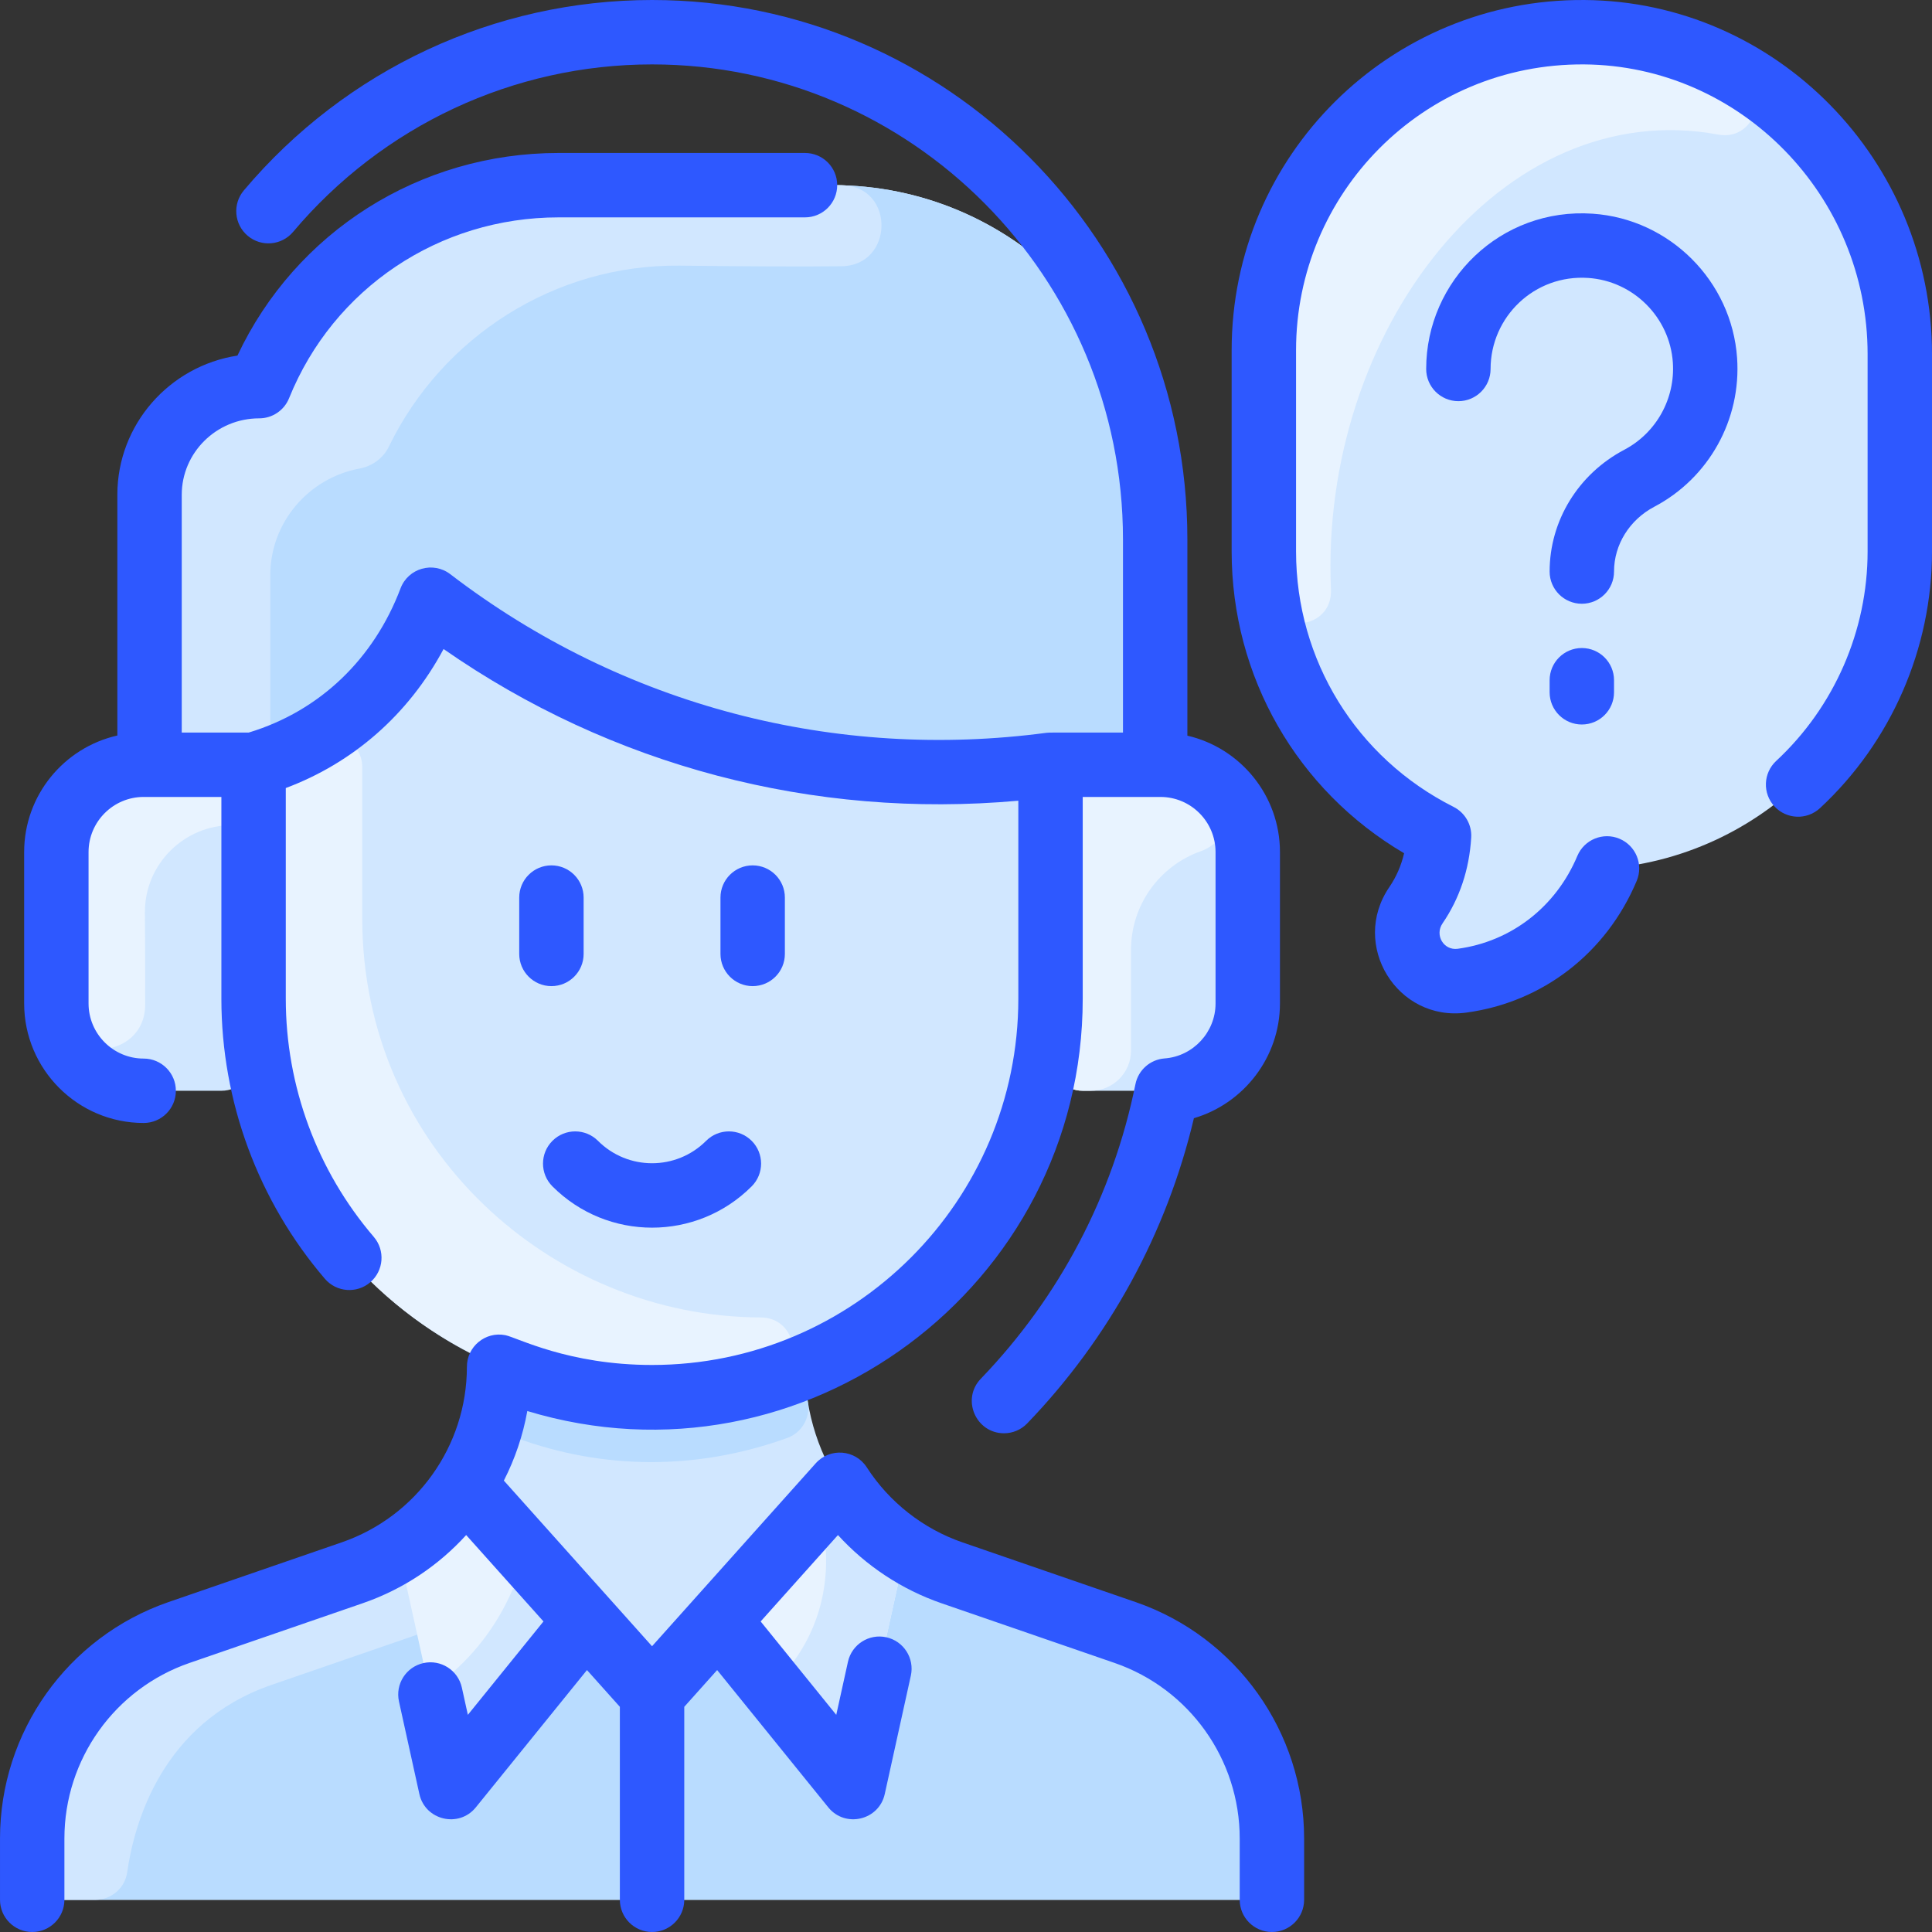 <svg id="Layer_1" enable-background="new 0 0 480 480" height="512" viewBox="0 0 480 480" width="512" xmlns="http://www.w3.org/2000/svg"><rect x="0" y="0" width="480" height="480" fill="#333333" stroke="none"/><path d="m279.59 405.62h-.01c-1.23-.44-40.79-14.06-43.09-14.86-21.703-7.48-36.49-27.977-36.49-51.19 35.82-14.9 61-50.23 61-91.44v-3.07c15.727 0 25.981-11.951 25.99-24.99v-94.45c.03-43.93-35.8-79.59-80.05-79.62h-68.11c-32.76-.02-62.24 19.75-74.43 49.94-15.02-.01-27.24 12.07-27.25 26.98v97.46c0 12.689 9.957 24.55 25.85 24.55v3.2c0 42.634 26.342 77.16 61.634 91.695-.211-.086-.424-.167-.634-.255 0 18.849-9.758 35.896-24.96 45.61-7.467 4.796-9.092 4.698-54.65 20.45-21.786 7.533-36.39 28.08-36.39 51.14v7.23c0 4.418 3.582 8 8 8h292c4.418 0 8-3.582 8-8v-7.23c0-23.07-14.62-43.6-36.41-51.15z" fill="#d1e7ff"/><path d="m188.956 327.311c9.198.018 11.197 12.932 2.407 15.644-59.256 18.284-128.363-23.926-128.363-94.825v-52.35c0-3.35 2.102-6.332 5.242-7.502 3.463-1.298 6.751-2.86 9.854-4.661 5.282-3.066 11.9.863 11.904 6.97v37.542c-.016 57.218 47.12 99.078 98.956 99.182z" fill="#e8f3ff"/><path d="m195.568 357.267c-22.847 8.233-46.156 7.731-67.224-.002-3.575-1.312-5.71-5.007-5.083-8.763.487-2.92.74-5.906.74-8.932 23.648 9.843 51.204 10.321 76 0 0 3.015.25 5.989.733 8.897.63 3.79-1.552 7.498-5.166 8.8z" fill="#b9dcff"/><path d="m286.99 125.62v94.45c-.009 13.04-10.263 24.99-25.99 24.99v-46.124c0-4.684-4.009-8.39-8.674-7.966-47.515 4.32-96.175-7.48-137.532-36.273-3.911-2.723-9.357-1.507-11.602 2.697-7.475 13.998-19.476 25.085-34.951 30.886-3.14 1.177-5.242 4.148-5.242 7.502v49.15c-15.893 0-25.85-11.861-25.85-24.55v-97.46c.01-14.91 12.23-26.99 27.25-26.98 12.191-30.192 41.671-49.962 74.431-49.942h68.11c44.25.03 80.08 35.69 80.05 79.62z" fill="#b9dcff"/><path d="m209.4 46.039c13.031.401 12.692 19.956-.344 20.111-10.612.127-23.639.028-40.226-.15-30.922-.332-58.925 17.596-72.22 44.963-1.398 2.877-4.12 4.855-7.264 5.439-12.614 2.343-22.187 13.322-22.196 26.518v41.601c0 1.588-.66 3.103-1.809 4.173-1.57 1.461-2.341 3.592-2.341 5.736v50.5c-15.893 0-25.85-11.861-25.85-24.55v-97.46c.01-14.91 12.23-26.99 27.25-26.98 12.19-30.19 41.67-49.95 74.43-49.94 74.184.023 68.76-.017 70.57.039z" fill="#d1e7ff"/><path d="m279.59 405.62h-.01c-1.23-.44-40.79-14.06-43.09-14.86-11.463-3.951-21.271-11.631-27.86-21.87l-43.649 48.779c-1.59 1.777-4.372 1.777-5.962 0l-43.649-48.779c-4.17 6.48-9.71 12.06-16.33 16.29-7.467 4.796-9.092 4.698-54.65 20.45-21.786 7.533-36.39 28.08-36.39 51.14v7.23c0 4.418 3.582 8 8 8h292c4.418 0 8-3.582 8-8v-7.23c0-23.07-14.62-43.6-36.41-51.15z" fill="#b9dcff"/><path d="m133.14 388.75c-6.117 6.817-13.886 11.996-22.63 15.01l-43.12 14.87c-27.212 9.433-34.057 34.394-35.793 46.54-.561 3.929-3.944 6.83-7.913 6.83h-7.684c-4.418 0-8-3.582-8-8v-7.23c0-23.06 14.61-43.59 36.39-51.14l43.12-14.87c11.463-3.951 21.271-11.631 27.86-21.87z" fill="#d1e7ff"/><path d="m224.96 385.18-11.171 50.709c-.721 3.273-4.909 4.258-7.017 1.653l-28.302-34.952 30.16-33.7c4.17 6.48 9.71 12.06 16.33 16.29z" fill="#e8f3ff"/><path d="m224.96 385.18-11.171 50.709c-.72 3.27-4.908 4.263-7.017 1.653l-10.715-13.232c-2.392-2.954-2.328-7.144.042-10.115 7.6-9.527 10.898-22.068 8.24-35.785-.482-2.485.294-5.049 1.981-6.936l2.31-2.583c4.17 6.479 9.71 12.059 16.33 16.289z" fill="#d1e7ff"/><path d="m145.53 402.59-28.301 34.952c-2.109 2.605-6.296 1.62-7.017-1.653l-11.172-50.709c6.62-4.23 12.16-9.81 16.33-16.29z" fill="#e8f3ff"/><path d="m145.53 402.59-28.301 34.952c-2.11 2.61-6.298 1.617-7.017-1.653l-2.66-12.085c-.503-2.284.389-4.625 2.233-6.064 7.451-5.809 13.531-13.473 17.554-22.788 1.727-3.998 7.049-4.815 9.953-1.57z" fill="#d1e7ff"/><path d="m310 211.69v37.62c0 11.979-9.711 21.69-21.69 21.69h-19.31c-4.418 0-8-3.582-8-8v-65c0-4.418 3.582-8 8-8h19.31c11.979 0 21.69 9.711 21.69 21.69z" fill="#d1e7ff"/><path d="m300.77 193.933c6.571 4.621 5.205 14.855-2.372 17.523-10.265 3.616-17.398 13.316-17.398 24.544v25c0 5.523-4.477 10-10 10h-2c-4.418 0-8-3.582-8-8v-65c0-4.418 3.582-8 8-8h19.31c4.639 0 8.935 1.455 12.46 3.933z" fill="#e8f3ff"/><path d="m63 198v65c0 4.418-3.582 8-8 8h-19.31c-11.979 0-21.69-9.711-21.69-21.69v-37.62c0-11.979 9.711-21.69 21.69-21.69h19.31c4.418 0 8 3.582 8 8z" fill="#d1e7ff"/><path d="m63 198v1.69c0 2.933-2.377 5.31-5.31 5.31-11.98 0-21.743 9.71-21.69 21.69 0 .059.09 11.542.069 22.916-.026 14.286-22.069 15.254-22.069-.296v-37.62c0-11.979 9.711-21.69 21.69-21.69h19.31c4.418 0 8 3.582 8 8z" fill="#e8f3ff"/><path d="m472 87.99v49.01c0 41.52-32.04 75.57-72.74 78.76-6.71 15.97-20.64 25.81-36.02 27.89-10.35 1.39-17.35-10.13-11.46-18.75 3.3-4.82 5.35-10.65 5.75-17.29-25.82-13-43.53-39.73-43.53-70.61v-50c0-43.83 35.69-79.32 79.6-79 43.56.33 78.4 36.43 78.4 79.99z" fill="#d1e7ff"/><path d="m426.954 33.444c-53.819-10.004-99.108 48.898-96.282 112.996.451 10.236-14.517 11.643-15.922 1.493-.999-7.221-.75-6.218-.75-60.933 0-43.83 35.69-79.32 79.6-79 14.184.109 27.443 4.009 38.876 10.723 7.632 4.482 3.18 16.339-5.522 14.721z" fill="#e8f3ff"/><g fill="#2e58ff"><path d="m393.658.003c-48.34-.372-87.658 38.656-87.658 86.997v50c0 31.139 16.274 59.366 42.847 74.984-.718 3.071-1.945 5.886-3.668 8.407-9.81 14.35 1.935 33.51 19.13 31.186 18.975-2.562 34.798-14.794 42.326-32.723 1.711-4.074-.205-8.763-4.279-10.473-4.072-1.711-8.763.205-10.473 4.279-5.31 12.646-16.418 21.267-29.715 23.062-3.498.471-5.764-3.398-3.78-6.3 4.251-6.219 6.65-13.396 7.128-21.329.192-3.191-1.533-6.19-4.389-7.628-24.134-12.15-39.127-36.467-39.127-63.465v-50c0-38.863 31.458-71.247 71.54-70.998 38.852.288 70.46 32.583 70.46 71.99v49.008c0 19.683-8.279 38.655-22.713 52.052-3.238 3.006-3.427 8.067-.421 11.306 3.005 3.238 8.066 3.427 11.306.421 17.685-16.414 27.828-39.661 27.828-63.779v-49.008c0-48.164-38.732-87.636-86.342-87.989z"/><path d="m395.726 53.094c-22.897-1.579-41.396 16.636-41.396 38.576 0 4.418 3.582 8 8 8s8-3.582 8-8c0-12.95 10.904-23.537 24.295-22.614 11.193.772 20.217 9.795 20.989 20.989.62 8.99-4.114 17.506-12.061 21.695-11.444 6.035-18.553 17.63-18.553 30.26 0 4.418 3.582 8 8 8s8-3.582 8-8c0-6.677 3.838-12.849 10.016-16.106 13.545-7.142 21.615-21.646 20.56-36.949-1.319-19.12-16.731-34.532-35.85-35.851z"/><path d="m393 161c-4.418 0-8 3.582-8 8v3c0 4.418 3.582 8 8 8s8-3.582 8-8v-3c0-4.418-3.581-8-8-8z"/><path d="m282.212 398.058-43.109-14.864c-9.739-3.358-18.174-9.977-23.751-18.636-2.872-4.459-9.183-4.92-12.688-1.003l-40.664 45.447-36.819-41.15c2.758-5.389 4.735-11.206 5.828-17.284 68.6 20.762 137.991-30.861 137.991-102.442v-50.126h19.307c7.551 0 13.693 6.143 13.693 13.694v37.613c0 7.129-5.559 13.127-12.654 13.655-3.575.266-6.537 2.878-7.248 6.392-5.577 27.571-18.861 52.879-38.417 73.189-4.908 5.097-1.226 13.549 5.762 13.549 2.098 0 4.194-.821 5.764-2.451 20.416-21.203 34.664-47.322 41.414-75.828 12.379-3.63 21.38-15.154 21.38-28.506v-37.613c0-14.071-9.841-25.879-23-28.923v-48.771c-.001-73.888-59.664-134-133.001-134-39.113 0-76.08 17.243-101.42 47.308-2.847 3.378-2.417 8.425.961 11.273 3.377 2.848 8.425 2.417 11.273-.961 22.294-26.45 54.801-41.62 89.186-41.62 64.514 0 117 52.935 117 118v48c-18.306 0-18.309-.029-19.052.07-52.034 6.903-105.059-6.445-148.081-39.419-4.252-3.258-10.454-1.494-12.35 3.52-6.584 17.411-19.941 30.447-37.71 35.83h-16.653v-59.076c.006-10.441 8.592-18.987 19.248-18.988 3.262 0 6.197-1.98 7.418-5.005 11.02-27.297 37.298-44.927 66.965-44.927h61.215c4.418 0 8-3.582 8-8s-3.582-8-8-8h-61.221c-34.527 0-65.316 19.594-79.789 50.342-16.864 2.587-29.826 17.1-29.836 34.573v59.816c-13.236 2.987-23.154 14.832-23.154 28.958v37.613c0 16.373 13.32 29.693 29.693 29.693 4.418 0 8-3.582 8-8s-3.582-8-8-8c-7.55 0-13.693-6.143-13.693-13.693v-37.613c0-7.551 6.143-13.694 13.693-13.694h19.307v50.125c0 25.519 9.132 50.232 25.714 69.585 2.875 3.355 7.924 3.745 11.28.87 3.355-2.875 3.745-7.925.87-11.28-14.099-16.456-21.864-37.471-21.864-59.175v-52.338c16.563-6.197 30.404-18.103 39.203-34.539 41.65 29.008 91.793 42.271 142.797 37.689v49.188c0 50.177-40.822 91-91 91-20.827 0-33.532-6.824-36.434-7.4-4.973-.998-9.606 2.85-9.567 7.903-.025 19.654-12.516 37.157-31.101 43.565l-43.11 14.864c-25 8.667-41.788 32.249-41.788 58.716v15.227c0 4.418 3.582 8 8 8s8-3.582 8-8v-15.227c0-19.673 12.492-37.2 31.088-43.619l43.025-14.835c10.09-3.479 18.844-9.39 25.705-16.937l19.204 21.463-18.785 23.205-1.492-6.773c-.951-4.315-5.22-7.044-9.534-6.091-4.314.951-7.042 5.219-6.091 9.534l5.068 23c1.441 6.542 9.828 8.505 14.03 3.312l27.612-34.109 8.171 9.132v47.945c0 4.418 3.582 8 8 8s8-3.582 8-8v-47.944l8.17-9.132 27.612 34.109c4.195 5.182 12.587 3.239 14.03-3.312l6.48-29.41c.951-4.315-1.776-8.583-6.091-9.534-4.313-.952-8.583 1.776-9.534 6.091l-2.905 13.183-18.785-23.205 19.204-21.464c6.985 7.661 15.849 13.538 25.706 16.937l43.024 14.834c18.595 6.42 31.088 23.947 31.088 43.62v15.227c0 4.418 3.582 8 8 8s8-3.582 8-8v-15.227c0-26.467-16.788-50.049-41.788-58.715z"/><path d="m137 245c-4.418 0-8-3.582-8-8v-14c0-4.418 3.582-8 8-8s8 3.582 8 8v14c0 4.419-3.581 8-8 8z"/><path d="m187 245c-4.418 0-8-3.582-8-8v-14c0-4.418 3.582-8 8-8s8 3.582 8 8v14c0 4.419-3.581 8-8 8z"/><path d="m137.252 294.749c-3.125-3.125-3.124-8.189 0-11.314 3.125-3.123 8.189-3.124 11.314 0 7.424 7.425 19.444 7.427 26.869 0 3.125-3.124 8.19-3.125 11.314 0s3.125 8.189 0 11.314c-13.677 13.678-35.818 13.68-49.497 0z"/></g></svg>